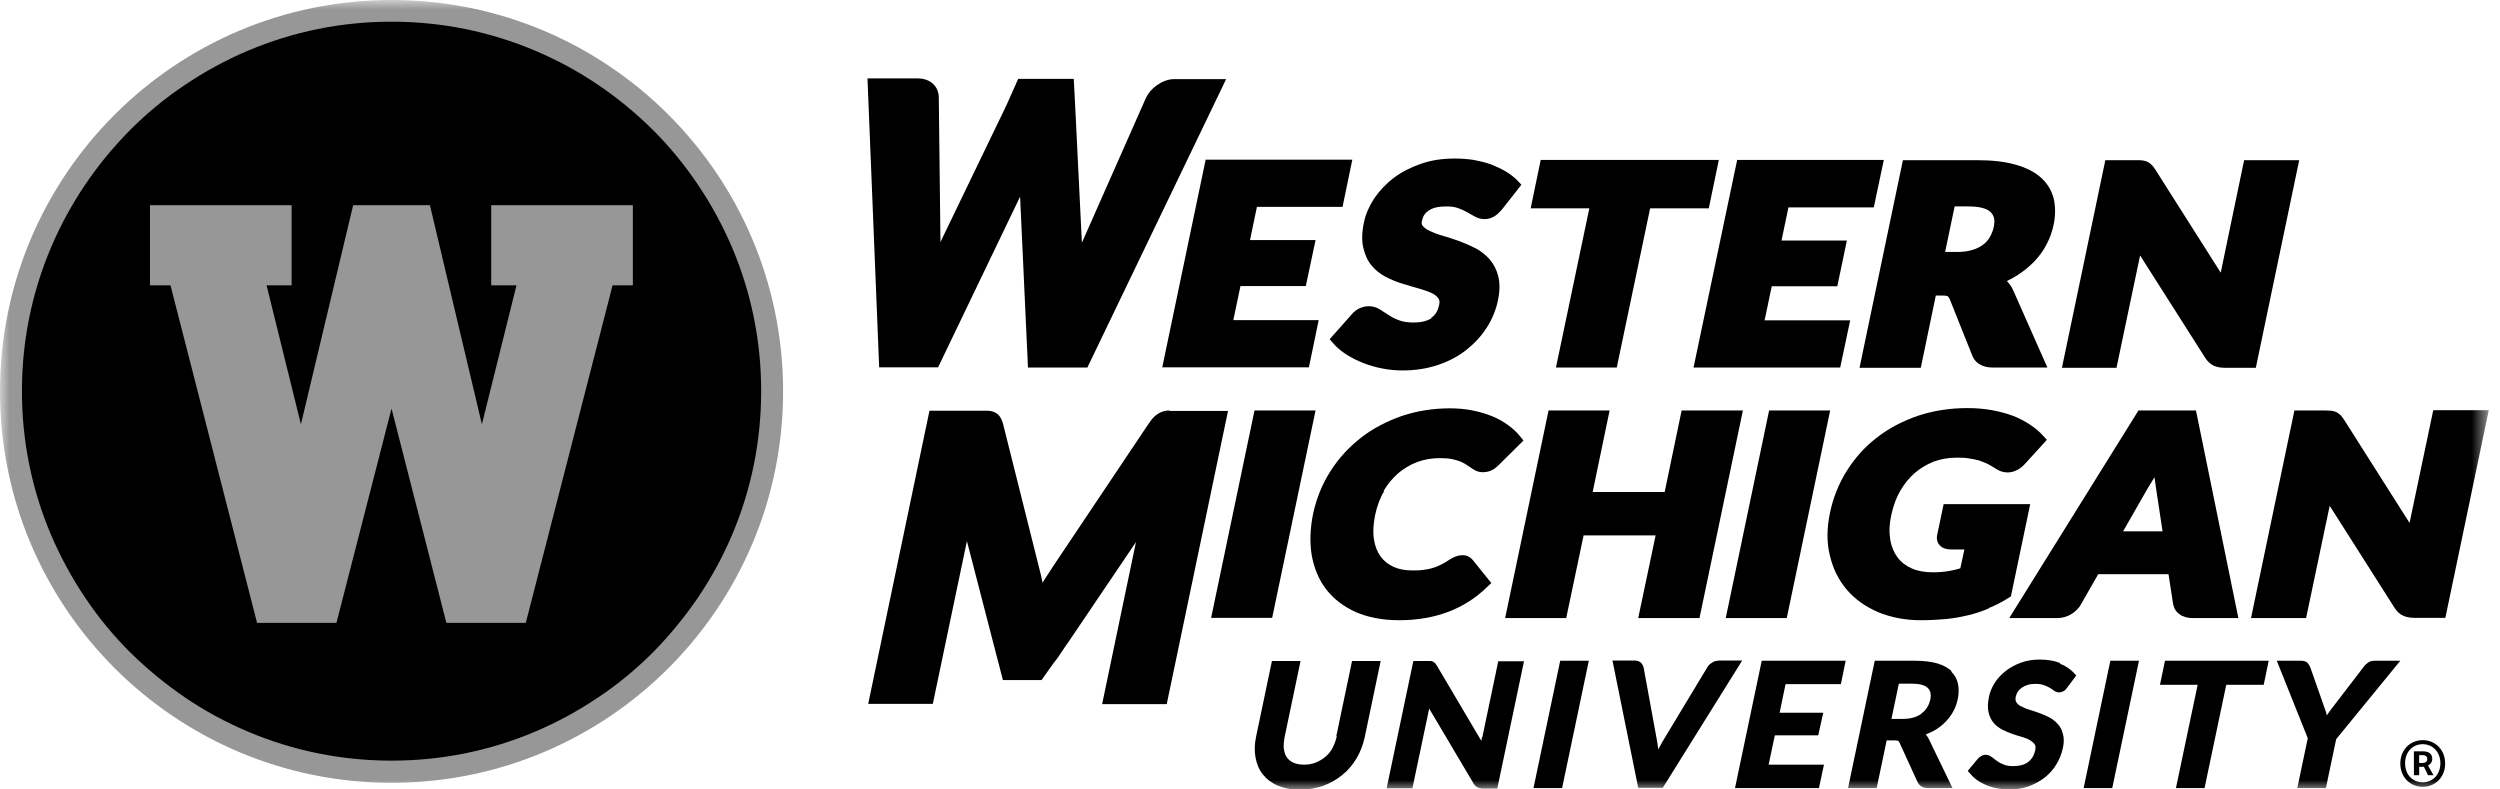 <svg width="133" height="42" viewBox="0 0 133 42" fill="none" xmlns="http://www.w3.org/2000/svg">
<mask id="mask0_4319_13802" style="mask-type:luminance" maskUnits="userSpaceOnUse" x="0" y="0" width="133" height="42">
<path d="M132.391 0H0V42H132.391V0Z" fill="white"/>
</mask>
<g mask="url(#mask0_4319_13802)">
<path d="M41.482 20.823C41.482 32.325 32.323 41.468 20.83 41.468C9.336 41.468 0.164 32.312 0.164 20.823C0.164 9.334 9.323 0.165 20.83 0.165C32.336 0.165 41.482 9.321 41.482 20.81" fill="black"/>
<path d="M20.83 0C9.324 0 0 9.321 0 20.823C0 32.324 9.324 41.645 20.83 41.645C32.337 41.645 41.661 32.324 41.661 20.823C41.661 9.321 32.324 0 20.83 0ZM20.83 1.154C23.482 1.154 26.057 1.674 28.48 2.701C29.647 3.196 30.776 3.804 31.817 4.514C32.857 5.212 33.834 6.024 34.734 6.911C35.622 7.799 36.434 8.788 37.132 9.828C37.842 10.88 38.451 12.009 38.946 13.163C39.974 15.585 40.494 18.159 40.494 20.81C40.494 23.46 39.974 26.034 38.946 28.456C38.451 29.623 37.842 30.739 37.132 31.792C36.422 32.831 35.622 33.808 34.734 34.708C33.846 35.596 32.87 36.408 31.817 37.105C30.764 37.815 29.647 38.424 28.48 38.919C26.057 39.946 23.482 40.466 20.83 40.466C18.179 40.466 15.604 39.946 13.181 38.919C12.014 38.424 10.885 37.815 9.844 37.105C8.804 36.395 7.827 35.596 6.927 34.708C6.039 33.821 5.227 32.844 4.529 31.792C3.818 30.739 3.21 29.61 2.715 28.456C1.687 26.034 1.167 23.46 1.167 20.81C1.167 18.159 1.687 15.585 2.715 13.163C3.21 11.996 3.818 10.88 4.529 9.828C5.227 8.788 6.039 7.812 6.927 6.911C7.815 6.024 8.791 5.212 9.844 4.514C10.897 3.804 12.014 3.196 13.181 2.701C15.604 1.674 18.179 1.154 20.83 1.154Z" fill="#979797"/>
</g>
<path d="M26.132 10.918V15.179H27.477L25.637 22.572L22.872 10.918H18.787L16.009 22.572L14.182 15.179H15.514V10.918H7.979V15.179H9.07L13.675 33.135H17.899L20.829 21.735L23.747 33.135H27.972L32.589 15.179H33.668V10.918H26.132Z" fill="#979797"/>
<path d="M66.74 21.837L64.432 32.87H67.679L69.988 21.837H66.74Z" fill="black"/>
<mask id="mask1_4319_13802" style="mask-type:luminance" maskUnits="userSpaceOnUse" x="0" y="0" width="133" height="42">
<path d="M132.391 0H0V42H132.391V0Z" fill="white"/>
</mask>
<g mask="url(#mask1_4319_13802)">
<path d="M73.603 26.123C73.819 25.755 74.085 25.438 74.39 25.172C74.694 24.918 75.037 24.715 75.405 24.576C75.785 24.436 76.191 24.373 76.61 24.373C76.851 24.373 77.067 24.386 77.244 24.424C77.422 24.462 77.561 24.5 77.688 24.551C77.802 24.601 77.904 24.652 77.98 24.703C78.082 24.766 78.158 24.829 78.246 24.88C78.335 24.944 78.424 24.994 78.5 25.032C78.614 25.096 78.754 25.121 78.894 25.121C79.096 25.121 79.274 25.07 79.426 24.982C79.54 24.918 79.642 24.829 79.731 24.741L81.05 23.435L80.873 23.219C80.695 22.991 80.466 22.788 80.225 22.61C79.972 22.433 79.693 22.268 79.376 22.141C79.058 22.014 78.716 21.913 78.348 21.837C77.98 21.761 77.561 21.723 77.13 21.723C76.242 21.723 75.379 21.862 74.58 22.128C73.781 22.407 73.045 22.788 72.411 23.282C71.777 23.777 71.218 24.373 70.787 25.058C70.343 25.743 70.039 26.503 69.861 27.315C69.696 28.114 69.671 28.862 69.785 29.547C69.912 30.244 70.165 30.853 70.559 31.36C70.952 31.868 71.485 32.273 72.132 32.565C72.779 32.844 73.553 32.996 74.441 32.996C75.392 32.996 76.267 32.844 77.041 32.552C77.815 32.261 78.513 31.817 79.109 31.233L79.338 31.018L78.348 29.788C78.272 29.699 78.183 29.636 78.082 29.585C77.879 29.509 77.65 29.522 77.435 29.61C77.333 29.648 77.232 29.699 77.13 29.762C76.965 29.877 76.813 29.965 76.661 30.041C76.508 30.118 76.356 30.181 76.204 30.219C76.052 30.27 75.887 30.295 75.709 30.32C75.519 30.346 75.316 30.346 75.1 30.346C74.745 30.346 74.415 30.282 74.136 30.156C73.857 30.029 73.629 29.851 73.451 29.61C73.274 29.369 73.147 29.052 73.096 28.697C73.032 28.329 73.058 27.886 73.159 27.391C73.261 26.922 73.413 26.491 73.641 26.123" fill="black"/>
</g>
<path d="M89.462 21.837L88.561 26.174H84.73L85.631 21.837H82.383L80.074 32.882H83.322L84.248 28.482H88.079L87.153 32.882H90.413L92.722 21.837H89.462Z" fill="black"/>
<path d="M94.117 21.837L91.809 32.882H95.056L97.365 21.837H94.117Z" fill="black"/>
<mask id="mask2_4319_13802" style="mask-type:luminance" maskUnits="userSpaceOnUse" x="0" y="0" width="133" height="42">
<path d="M132.391 0H0V42H132.391V0Z" fill="white"/>
</mask>
<g mask="url(#mask2_4319_13802)">
<path d="M105.8 32.349C106.155 32.21 106.498 32.032 106.84 31.817L106.98 31.728L108.007 26.82H103.402L103.06 28.444C103.009 28.659 103.06 28.875 103.199 29.014C103.326 29.154 103.529 29.23 103.783 29.23H104.506L104.29 30.232C104.113 30.295 103.91 30.333 103.72 30.371C103.453 30.422 103.161 30.447 102.832 30.447C102.413 30.447 102.032 30.384 101.715 30.244C101.398 30.105 101.144 29.915 100.954 29.661C100.764 29.407 100.624 29.09 100.561 28.71C100.497 28.317 100.51 27.873 100.624 27.366C100.726 26.909 100.878 26.478 101.094 26.11C101.309 25.743 101.563 25.425 101.855 25.172C102.146 24.918 102.489 24.715 102.857 24.563C103.237 24.424 103.643 24.348 104.087 24.348C104.328 24.348 104.544 24.348 104.734 24.386C104.925 24.411 105.09 24.449 105.255 24.487C105.407 24.538 105.572 24.601 105.711 24.665C105.863 24.741 106.028 24.842 106.193 24.944C106.536 25.172 106.942 25.197 107.31 25.007C107.462 24.931 107.601 24.817 107.716 24.69L108.895 23.397L108.705 23.194C108.515 22.978 108.274 22.775 108.007 22.598C107.741 22.42 107.437 22.255 107.107 22.128C106.777 22.002 106.396 21.9 105.99 21.824C105.584 21.748 105.128 21.71 104.658 21.71C103.732 21.71 102.857 21.849 102.045 22.116C101.233 22.395 100.497 22.775 99.863 23.27C99.216 23.764 98.683 24.36 98.252 25.045C97.82 25.73 97.516 26.491 97.351 27.302C97.186 28.101 97.174 28.862 97.351 29.56C97.516 30.257 97.808 30.853 98.252 31.373C98.683 31.88 99.241 32.273 99.914 32.565C100.586 32.844 101.347 32.996 102.197 32.996C102.654 32.996 103.098 32.971 103.517 32.933C103.935 32.895 104.328 32.819 104.709 32.73C105.09 32.641 105.47 32.514 105.813 32.362" fill="black"/>
<path d="M112.955 28.254L114.299 25.908C114.401 25.755 114.502 25.578 114.616 25.388C114.642 25.552 114.667 25.692 114.68 25.831L115.048 28.266H112.967L112.955 28.254ZM116.849 21.837H113.766L106.891 32.882H109.441C109.72 32.882 109.973 32.806 110.202 32.667C110.417 32.527 110.595 32.362 110.696 32.172L111.623 30.549H115.365L115.606 32.109C115.644 32.337 115.745 32.527 115.936 32.667C116.113 32.806 116.354 32.882 116.646 32.882H119.082L116.875 22.078L116.824 21.837H116.849Z" fill="black"/>
<path d="M129.446 21.837L128.228 27.632C128.228 27.632 128.203 27.759 128.19 27.822L124.714 22.344C124.651 22.243 124.587 22.167 124.537 22.103C124.46 22.027 124.384 21.976 124.296 21.926C124.219 21.888 124.118 21.862 124.016 21.85C123.928 21.85 123.826 21.837 123.712 21.837H122.063L119.754 32.882H122.684L123.915 27.023C123.915 27.023 123.928 26.947 123.94 26.909L127.391 32.337C127.518 32.54 127.67 32.679 127.848 32.755C128.013 32.831 128.215 32.87 128.457 32.87H130.093L132.402 21.824H129.471L129.446 21.837Z" fill="black"/>
<path d="M62.223 21.837C62.083 21.837 61.944 21.862 61.804 21.913C61.677 21.964 61.55 22.04 61.436 22.141C61.335 22.23 61.233 22.357 61.119 22.522L56.057 30.08C55.88 30.346 55.689 30.638 55.512 30.917C55.499 30.942 55.474 30.98 55.461 31.005C55.461 31.005 55.461 31.005 55.461 30.993C55.41 30.701 55.334 30.422 55.271 30.168L53.368 22.572C53.33 22.408 53.266 22.281 53.203 22.179C53.127 22.065 53.025 21.976 52.898 21.926C52.784 21.875 52.657 21.85 52.505 21.85H49.448L46.188 37.447H49.625L51.44 28.786L53.038 34.962C53.038 34.962 53.051 35.025 53.063 35.051L53.355 36.179H55.41L56.057 35.266C56.121 35.19 56.184 35.114 56.248 35.025L56.666 34.404L56.793 34.226L60.434 28.837L58.633 37.46H62.07L65.331 21.862H62.21L62.223 21.837Z" fill="black"/>
<path d="M54.269 10.462L54.688 19.554H57.847L65.23 4.21H62.452C62.135 4.21 61.805 4.349 61.538 4.54C61.272 4.73 61.094 4.945 60.968 5.199L57.593 12.833C57.593 12.833 57.568 12.884 57.555 12.909C57.555 12.909 57.555 12.896 57.555 12.884L57.213 5.909L57.124 4.197H54.168L53.534 5.618L50.083 12.77C50.083 12.77 50.045 12.846 50.032 12.884C50.032 12.871 50.032 12.858 50.032 12.846L49.944 5.186C49.944 4.616 49.512 4.172 48.827 4.172H46.15L46.772 19.541H49.906L54.269 10.462Z" fill="black"/>
</g>
<path d="M61.832 19.541H69.634L70.154 17.03H65.612L65.993 15.217H69.469L69.989 12.77H66.501L66.868 11.007H71.423L71.943 8.496H64.141L61.832 19.541Z" fill="black"/>
<mask id="mask3_4319_13802" style="mask-type:luminance" maskUnits="userSpaceOnUse" x="0" y="0" width="133" height="42">
<path d="M132.391 0H0V42H132.391V0Z" fill="white"/>
</mask>
<g mask="url(#mask3_4319_13802)">
<path d="M76.155 16.93C75.914 17.082 75.597 17.158 75.204 17.158C74.899 17.158 74.646 17.12 74.443 17.044C74.227 16.968 74.037 16.867 73.884 16.765C73.719 16.664 73.567 16.562 73.428 16.473C73.098 16.258 72.705 16.233 72.337 16.397C72.172 16.473 72.032 16.575 71.931 16.702L70.738 18.046L70.916 18.249C71.106 18.477 71.347 18.68 71.626 18.858C71.905 19.035 72.21 19.187 72.527 19.314C72.857 19.441 73.199 19.542 73.555 19.606C73.922 19.682 74.29 19.707 74.646 19.707C75.305 19.707 75.927 19.606 76.498 19.416C77.069 19.225 77.576 18.959 78.007 18.617C78.439 18.274 78.807 17.881 79.098 17.424C79.39 16.968 79.593 16.473 79.695 15.954C79.796 15.472 79.796 15.053 79.707 14.698C79.618 14.343 79.466 14.051 79.251 13.798C79.035 13.557 78.781 13.354 78.489 13.202C78.21 13.062 77.919 12.935 77.614 12.821C77.322 12.72 77.031 12.618 76.751 12.542C76.485 12.466 76.257 12.377 76.066 12.289C75.901 12.213 75.762 12.111 75.686 12.01C75.648 11.959 75.61 11.896 75.648 11.743C75.698 11.502 75.813 11.325 76.016 11.198C76.231 11.046 76.536 10.982 76.942 10.982C77.183 10.982 77.398 11.008 77.563 11.071C77.754 11.135 77.906 11.211 78.045 11.287C78.198 11.376 78.337 11.452 78.451 11.515C78.781 11.705 79.174 11.705 79.492 11.515C79.618 11.439 79.745 11.325 79.872 11.185L80.938 9.829L80.76 9.638C80.583 9.448 80.367 9.283 80.126 9.131C79.885 8.992 79.618 8.865 79.339 8.751C79.048 8.649 78.743 8.573 78.413 8.51C78.084 8.459 77.741 8.434 77.386 8.434C76.739 8.434 76.142 8.522 75.597 8.713C75.052 8.903 74.57 9.144 74.151 9.461C73.732 9.778 73.39 10.146 73.111 10.551C72.844 10.957 72.654 11.388 72.565 11.819C72.451 12.352 72.438 12.809 72.527 13.176C72.616 13.557 72.755 13.874 72.971 14.127C73.174 14.381 73.44 14.584 73.732 14.736C74.011 14.876 74.303 15.002 74.608 15.091C74.899 15.18 75.191 15.269 75.47 15.345C75.724 15.421 75.965 15.497 76.155 15.586C76.32 15.662 76.447 15.763 76.523 15.877C76.587 15.966 76.599 16.08 76.561 16.22C76.498 16.537 76.358 16.765 76.142 16.905" fill="black"/>
</g>
<path d="M82.776 19.554H86.011L87.787 11.083H90.908L91.441 8.509H81.965L81.432 11.083H84.552L82.776 19.554Z" fill="black"/>
<path d="M97.898 19.554L98.43 17.043H93.876L94.257 15.23H97.745L98.253 12.795H94.777L95.145 11.032H99.686L100.219 8.509H92.417L90.096 19.554H97.898Z" fill="black"/>
<mask id="mask4_4319_13802" style="mask-type:luminance" maskUnits="userSpaceOnUse" x="0" y="0" width="133" height="42">
<path d="M132.391 0H0V42H132.391V0Z" fill="white"/>
</mask>
<g mask="url(#mask4_4319_13802)">
<path d="M103.987 10.982H104.723C105.294 10.982 105.7 11.083 105.903 11.286C106.093 11.476 106.144 11.717 106.068 12.072C106.03 12.262 105.954 12.44 105.865 12.605C105.776 12.757 105.662 12.896 105.51 13.011C105.358 13.125 105.167 13.226 104.952 13.29C104.723 13.366 104.444 13.404 104.14 13.404H103.48L103.987 10.982ZM102.186 19.567L102.985 15.724H103.341C103.531 15.724 103.607 15.75 103.62 15.762C103.658 15.788 103.696 15.838 103.721 15.902L104.926 18.92C105.04 19.212 105.332 19.554 106.043 19.554H108.922L107.108 15.458C107.019 15.255 106.905 15.09 106.766 14.951C106.956 14.862 107.134 14.761 107.299 14.659C107.641 14.444 107.946 14.19 108.212 13.924C108.478 13.645 108.707 13.34 108.872 13.011C109.049 12.681 109.176 12.326 109.252 11.958C109.354 11.476 109.354 11.02 109.265 10.601C109.163 10.17 108.948 9.79 108.605 9.473C108.275 9.168 107.819 8.927 107.235 8.762C106.677 8.598 105.979 8.521 105.142 8.521H101.235L98.926 19.567H102.161H102.186Z" fill="black"/>
<path d="M112.6 19.554L113.831 13.695C113.831 13.695 113.844 13.619 113.856 13.594L117.307 19.021C117.434 19.224 117.586 19.364 117.764 19.453C117.929 19.529 118.132 19.567 118.373 19.567H120.009L122.318 8.521H119.387L118.182 14.317C118.182 14.317 118.157 14.444 118.144 14.507L114.668 9.029C114.605 8.927 114.541 8.851 114.491 8.788C114.415 8.712 114.338 8.661 114.25 8.61C114.173 8.572 114.072 8.547 113.97 8.534C113.882 8.521 113.78 8.521 113.653 8.521H112.004L109.695 19.567H112.626L112.6 19.554Z" fill="black"/>
<path d="M71.118 39.16C71.067 39.388 70.991 39.603 70.889 39.794C70.788 39.984 70.661 40.136 70.509 40.263C70.356 40.39 70.191 40.491 70.001 40.567C69.811 40.643 69.608 40.681 69.379 40.681C69.151 40.681 68.974 40.643 68.821 40.58C68.669 40.517 68.555 40.415 68.466 40.301C68.377 40.174 68.327 40.022 68.301 39.844C68.276 39.667 68.301 39.451 68.339 39.223L69.189 35.165H67.667L66.83 39.16C66.741 39.565 66.728 39.946 66.792 40.288C66.855 40.643 66.982 40.948 67.185 41.201C67.388 41.455 67.654 41.658 67.984 41.797C68.314 41.937 68.707 42.013 69.151 42.013C69.595 42.013 70.001 41.937 70.382 41.81C70.762 41.67 71.105 41.48 71.409 41.227C71.714 40.986 71.968 40.681 72.171 40.339C72.373 39.997 72.513 39.629 72.602 39.223L73.452 35.165H71.929L71.092 39.16H71.118Z" fill="black"/>
<path d="M78.844 39.21C78.844 39.21 78.819 39.337 78.806 39.413L76.446 35.419C76.446 35.419 76.383 35.33 76.358 35.292C76.319 35.254 76.281 35.228 76.243 35.203C76.205 35.178 76.154 35.165 76.104 35.165C76.066 35.165 76.015 35.165 75.951 35.165H75.19L73.769 41.937H75.14L76.002 37.841C76.002 37.841 76.028 37.739 76.028 37.689L78.387 41.67C78.451 41.772 78.514 41.848 78.603 41.886C78.679 41.924 78.781 41.95 78.907 41.95H79.656L81.077 35.178H79.707L78.857 39.236L78.844 39.21Z" fill="black"/>
</g>
<path d="M83.003 35.152L81.582 41.924H83.104L84.525 35.152H83.003Z" fill="black"/>
<mask id="mask5_4319_13802" style="mask-type:luminance" maskUnits="userSpaceOnUse" x="0" y="0" width="133" height="42">
<path d="M132.391 0H0V42H132.391V0Z" fill="white"/>
</mask>
<g mask="url(#mask5_4319_13802)">
<path d="M91.416 35.152C91.276 35.152 91.162 35.19 91.061 35.267C90.959 35.33 90.883 35.406 90.832 35.495L88.447 39.451C88.371 39.578 88.295 39.73 88.219 39.87C88.206 39.73 88.181 39.603 88.168 39.489L87.445 35.533C87.42 35.419 87.369 35.33 87.293 35.254C87.217 35.178 87.103 35.14 86.95 35.14H85.783L87.153 41.911H88.46L92.684 35.14H91.441L91.416 35.152Z" fill="black"/>
</g>
<path d="M93.724 35.152L92.303 41.924H96.768L97.035 40.681H94.091L94.421 39.121H96.73L96.997 37.917H94.675L94.992 36.395H97.935L98.189 35.152H93.724Z" fill="black"/>
<mask id="mask6_4319_13802" style="mask-type:luminance" maskUnits="userSpaceOnUse" x="0" y="0" width="133" height="42">
<path d="M132.391 0H0V42H132.391V0Z" fill="white"/>
</mask>
<g mask="url(#mask6_4319_13802)">
<path d="M102.236 37.955C102.122 38.044 101.97 38.12 101.805 38.17C101.64 38.221 101.437 38.246 101.222 38.246H100.625L101.019 36.37H101.691C102.11 36.37 102.401 36.446 102.554 36.598C102.706 36.737 102.744 36.94 102.693 37.219C102.655 37.371 102.604 37.511 102.528 37.625C102.452 37.752 102.363 37.853 102.236 37.942M103.835 35.71C103.645 35.533 103.391 35.393 103.061 35.292C102.744 35.203 102.351 35.152 101.881 35.152H99.737L98.316 41.924H99.839L100.372 39.388H100.79C100.917 39.388 100.968 39.413 100.98 39.413C101.006 39.426 101.031 39.464 101.057 39.515L102.008 41.594C102.059 41.696 102.122 41.772 102.211 41.835C102.3 41.886 102.414 41.924 102.541 41.924H103.873L102.617 39.324C102.566 39.223 102.515 39.147 102.452 39.071C102.617 39.007 102.782 38.931 102.921 38.855C103.137 38.728 103.327 38.576 103.492 38.411C103.657 38.246 103.797 38.056 103.911 37.853C104.025 37.651 104.101 37.422 104.152 37.194C104.215 36.902 104.215 36.623 104.165 36.382C104.114 36.129 103.987 35.901 103.797 35.723" fill="black"/>
<path d="M109.618 35.279C109.301 35.152 108.933 35.089 108.515 35.089C108.16 35.089 107.817 35.14 107.513 35.254C107.208 35.368 106.942 35.507 106.701 35.698C106.472 35.875 106.269 36.091 106.117 36.332C105.965 36.573 105.863 36.813 105.813 37.067C105.749 37.384 105.737 37.651 105.787 37.879C105.838 38.107 105.927 38.297 106.054 38.449C106.181 38.602 106.333 38.716 106.523 38.817C106.701 38.906 106.878 38.982 107.056 39.045C107.233 39.109 107.411 39.16 107.589 39.21C107.754 39.261 107.893 39.312 108.007 39.388C108.109 39.451 108.198 39.527 108.248 39.603C108.299 39.679 108.299 39.781 108.274 39.92C108.21 40.187 108.096 40.39 107.893 40.542C107.69 40.694 107.424 40.757 107.107 40.757C106.891 40.757 106.726 40.732 106.586 40.669C106.447 40.618 106.333 40.554 106.231 40.478C106.13 40.402 106.041 40.339 105.965 40.276C105.787 40.136 105.584 40.123 105.419 40.212C105.356 40.25 105.293 40.288 105.242 40.339L104.684 41.011L104.76 41.1C104.874 41.239 105.001 41.366 105.153 41.48C105.305 41.594 105.47 41.683 105.648 41.759C105.825 41.835 106.028 41.899 106.231 41.937C106.434 41.975 106.65 42 106.866 42C107.246 42 107.601 41.949 107.919 41.835C108.236 41.721 108.527 41.556 108.781 41.366C109.035 41.163 109.238 40.935 109.403 40.656C109.568 40.39 109.682 40.098 109.745 39.794C109.809 39.502 109.809 39.248 109.745 39.045C109.695 38.83 109.606 38.652 109.466 38.513C109.339 38.373 109.187 38.246 109.01 38.158C108.845 38.069 108.654 37.993 108.477 37.929C108.299 37.866 108.122 37.803 107.944 37.752C107.779 37.701 107.639 37.638 107.513 37.574C107.398 37.511 107.322 37.448 107.272 37.359C107.221 37.295 107.221 37.194 107.233 37.08C107.259 36.978 107.297 36.877 107.348 36.801C107.398 36.712 107.475 36.649 107.563 36.585C107.652 36.522 107.754 36.471 107.88 36.433C108.007 36.395 108.147 36.382 108.299 36.382C108.477 36.382 108.616 36.408 108.73 36.446C108.845 36.484 108.946 36.535 109.035 36.585C109.124 36.636 109.2 36.687 109.263 36.737C109.441 36.864 109.618 36.852 109.771 36.776C109.847 36.737 109.91 36.674 109.961 36.598L110.456 35.938L110.38 35.85C110.177 35.621 109.91 35.431 109.58 35.304" fill="black"/>
</g>
<path d="M112.27 35.152L110.85 41.924H112.372L113.793 35.152H112.27Z" fill="black"/>
<path d="M115.177 35.152L114.91 36.433H116.915L115.76 41.924H117.282L118.437 36.433H120.429L120.695 35.152H115.177Z" fill="black"/>
<mask id="mask7_4319_13802" style="mask-type:luminance" maskUnits="userSpaceOnUse" x="0" y="0" width="133" height="42">
<path d="M132.391 0H0V42H132.391V0Z" fill="white"/>
</mask>
<g mask="url(#mask7_4319_13802)">
<path d="M126.314 35.152C126.174 35.152 126.06 35.19 125.958 35.267C125.87 35.33 125.793 35.406 125.743 35.482L124.081 37.651C123.979 37.777 123.891 37.904 123.814 38.018C123.814 38.031 123.802 38.044 123.789 38.056C123.764 37.942 123.726 37.815 123.675 37.689L122.914 35.52C122.876 35.419 122.825 35.343 122.761 35.267C122.685 35.19 122.571 35.152 122.419 35.152H121.125L122.774 39.274L122.216 41.924H123.738L124.284 39.324L127.696 35.152H126.314Z" fill="black"/>
<path d="M128.89 41.861C129.549 41.861 130.082 41.353 130.082 40.618C130.082 39.882 129.549 39.375 128.89 39.375C128.23 39.375 127.697 39.882 127.697 40.618C127.697 41.353 128.23 41.861 128.89 41.861ZM128.89 41.62C128.357 41.62 127.951 41.214 127.951 40.605C127.951 39.996 128.357 39.591 128.89 39.591C129.423 39.591 129.829 40.009 129.829 40.605C129.829 41.201 129.423 41.62 128.89 41.62ZM128.433 41.239H128.699V40.795H128.953L129.169 41.239H129.461L129.169 40.719C129.308 40.669 129.397 40.529 129.397 40.377C129.397 40.072 129.169 39.971 128.902 39.971H128.42V41.252L128.433 41.239ZM128.699 40.592V40.174H128.877C129.067 40.174 129.131 40.263 129.131 40.377C129.131 40.516 129.029 40.592 128.864 40.592H128.699Z" fill="black"/>
</g>
</svg>
